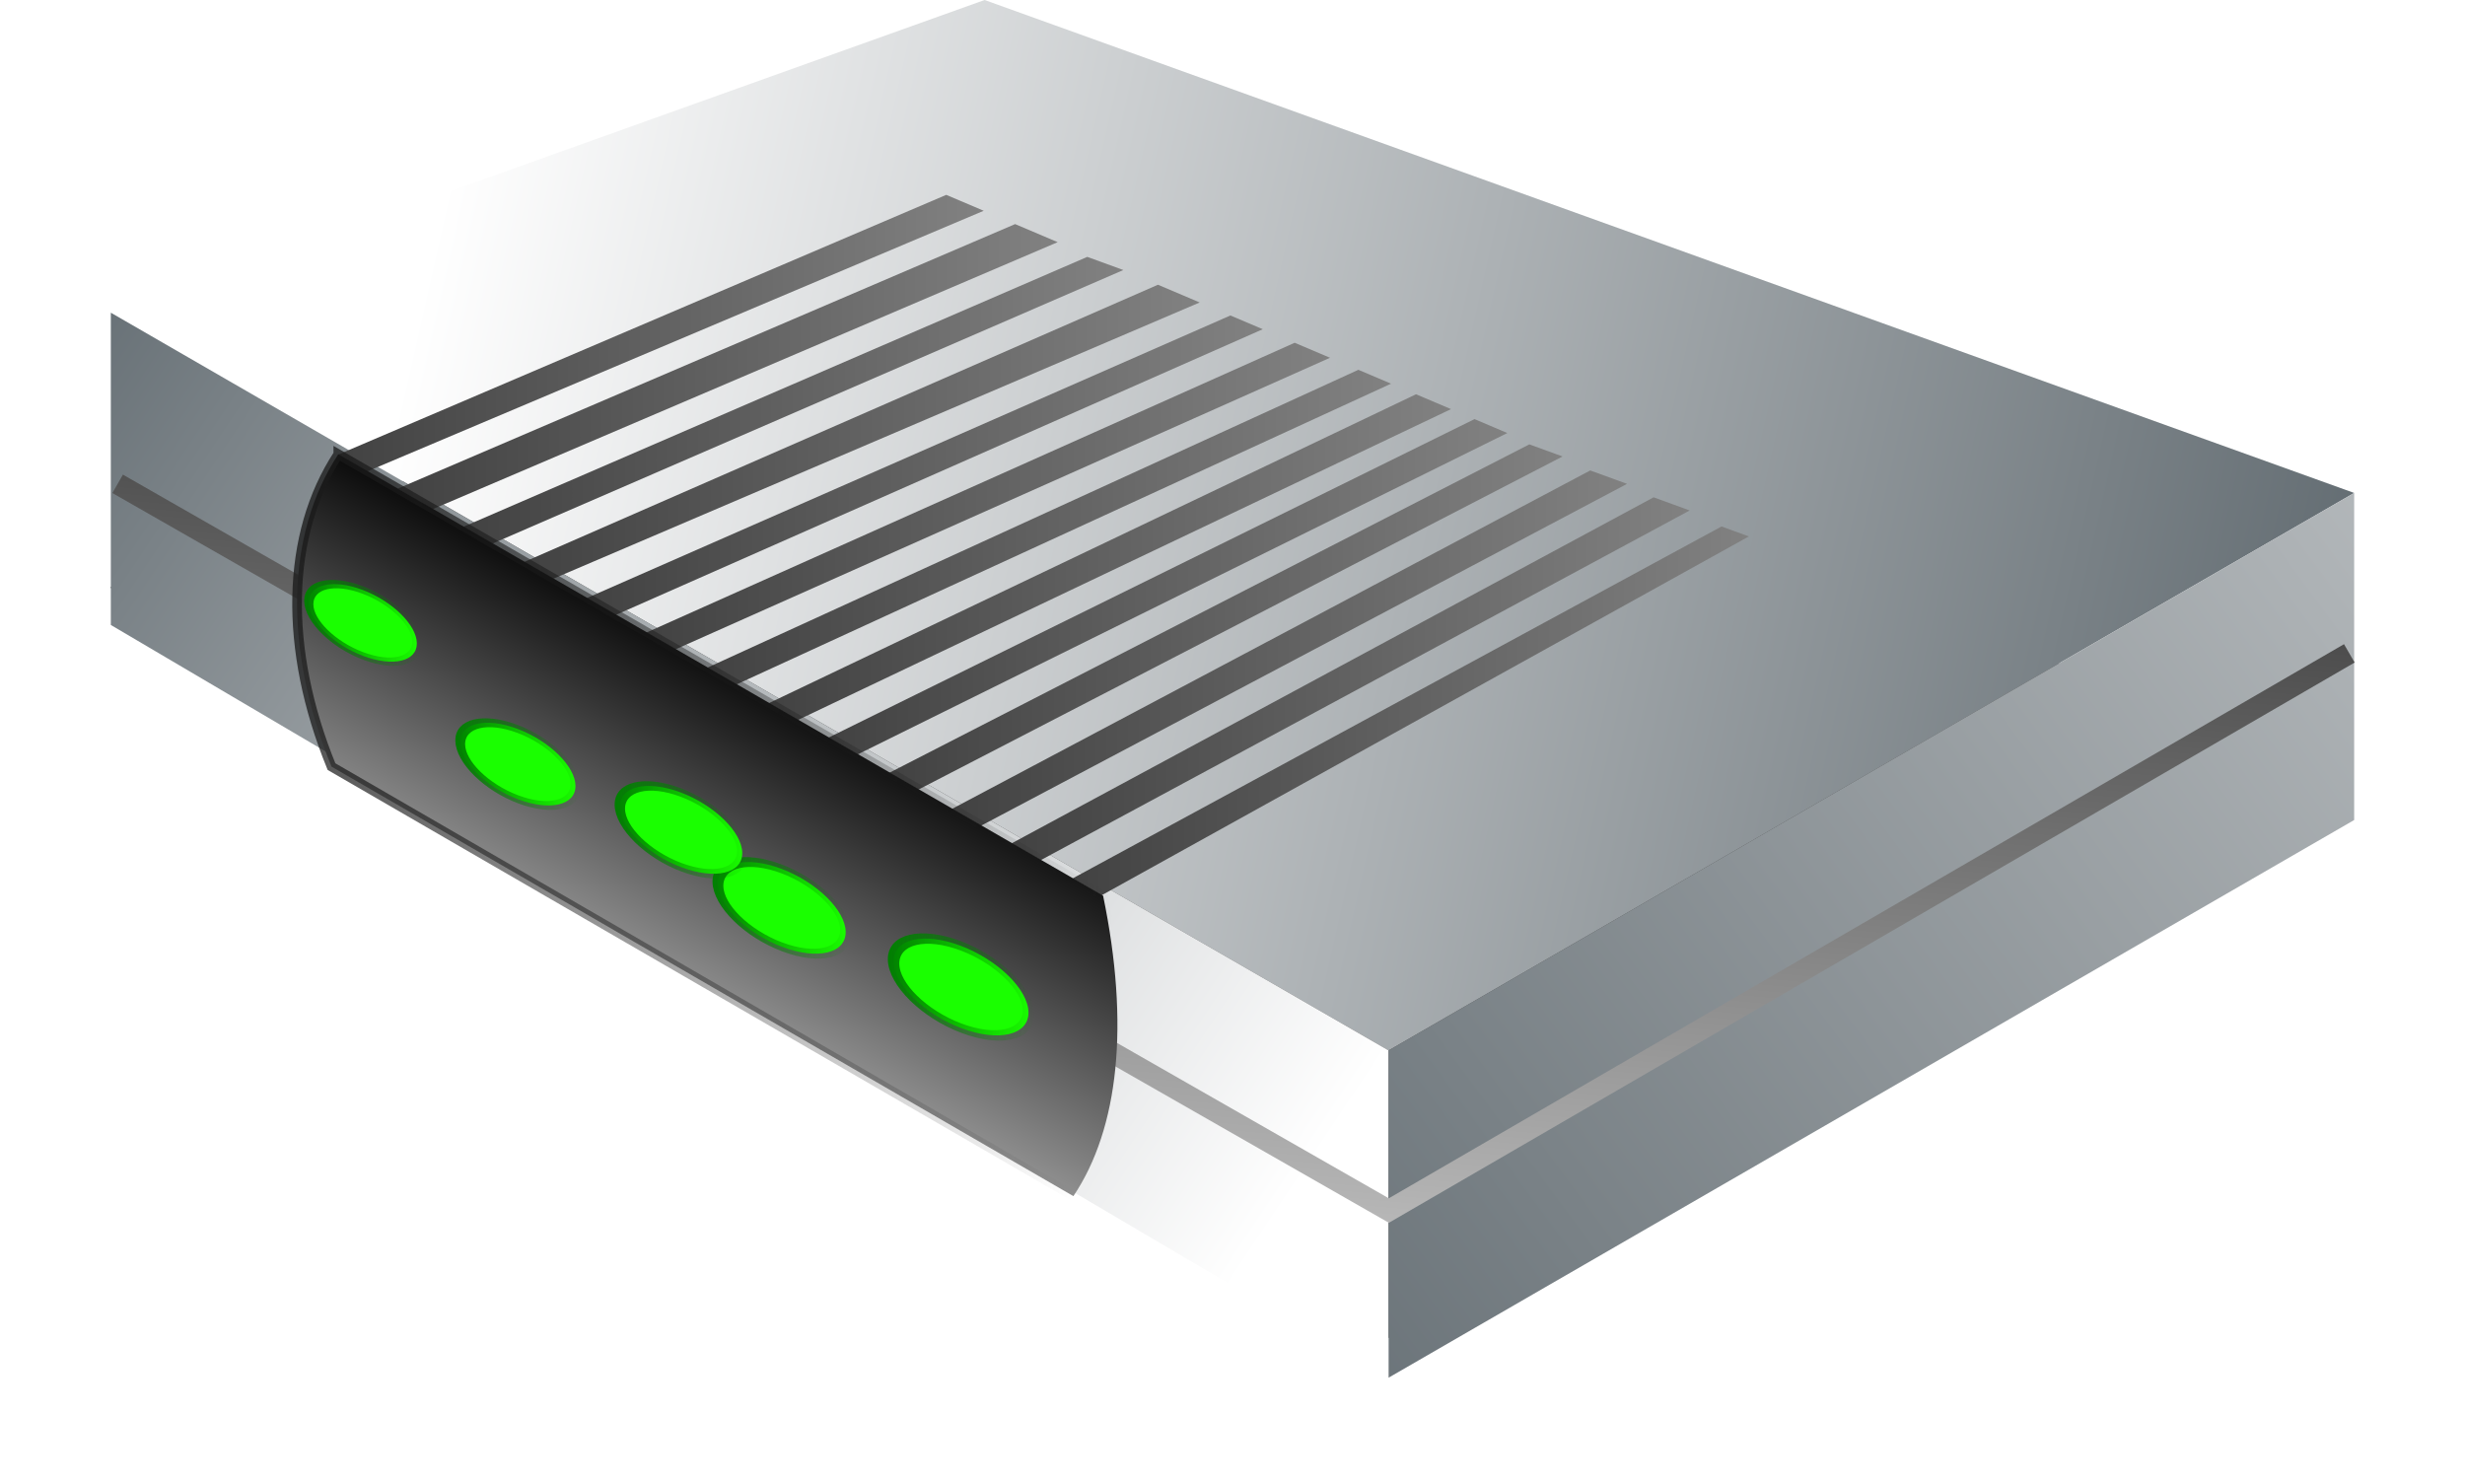 <?xml version="1.0" encoding="UTF-8" standalone="no"?>
<!-- Created with Inkscape (http://www.inkscape.org/) -->
<svg xmlns:dc="http://purl.org/dc/elements/1.1/" xmlns:cc="http://creativecommons.org/ns#" xmlns:rdf="http://www.w3.org/1999/02/22-rdf-syntax-ns#" xmlns:svg="http://www.w3.org/2000/svg" xmlns="http://www.w3.org/2000/svg" xmlns:xlink="http://www.w3.org/1999/xlink" xmlns:sodipodi="http://sodipodi.sourceforge.net/DTD/sodipodi-0.dtd" xmlns:inkscape="http://www.inkscape.org/namespaces/inkscape" width="128" height="77.078" id="svg2" version="1.1" inkscape:version="0.48.0 r9654" sodipodi:docname="New document 1">
  <defs id="defs4">
    <filter color-interpolation-filters="sRGB" inkscape:collect="always" id="filter4519-4-4-9-5" x="-5.785" width="12.57" y="-5.513" height="12.027">
      <feGaussianBlur inkscape:collect="always" stdDeviation="2.589" id="feGaussianBlur4521-0-2-1-0"/>
    </filter>
    <filter color-interpolation-filters="sRGB" inkscape:collect="always" id="filter4531-6-6-1-2" x="-1.296" width="3.593" y="-3.792" height="8.584">
      <feGaussianBlur inkscape:collect="always" stdDeviation="4.266" id="feGaussianBlur4533-8-3-9-9"/>
    </filter>
    <filter inkscape:collect="always" id="filter61177" x="-0.049" width="1.099" y="-0.106" height="1.211" color-interpolation-filters="sRGB">
      <feGaussianBlur inkscape:collect="always" stdDeviation="2.176" id="feGaussianBlur61179"/>
    </filter>
    <linearGradient inkscape:collect="always" xlink:href="#linearGradient5801-0-1" id="linearGradient71504" gradientUnits="userSpaceOnUse" gradientTransform="matrix(0.853,0,0,0.853,304.65,3497.788)" x1="158.865" y1="706.075" x2="319.517" y2="742.359"/>
    <linearGradient id="linearGradient5801-0-1">
      <stop id="stop5803-5-74" offset="0" style="stop-color:#ffffff;stop-opacity:1;"/>
      <stop id="stop5805-98-094" offset="1" style="stop-color:#27343c;stop-opacity:1;"/>
    </linearGradient>
    <linearGradient inkscape:collect="always" xlink:href="#linearGradient5801-0-1" id="linearGradient71506" gradientUnits="userSpaceOnUse" gradientTransform="matrix(0.853,0,0,0.853,332.643,3509.907)" x1="173.615" y1="760.875" x2="65.997" y2="689.169"/>
    <linearGradient id="linearGradient126932">
      <stop id="stop126934" offset="0" style="stop-color:#ffffff;stop-opacity:1;"/>
      <stop id="stop126936" offset="1" style="stop-color:#27343c;stop-opacity:1;"/>
    </linearGradient>
    <linearGradient inkscape:collect="always" xlink:href="#linearGradient5801-0-1" id="linearGradient71508" gradientUnits="userSpaceOnUse" gradientTransform="matrix(0.853,0,0,0.853,332.643,3509.907)" x1="319.229" y1="667.524" x2="118.961" y2="815.458"/>
    <linearGradient id="linearGradient126939">
      <stop id="stop126941" offset="0" style="stop-color:#ffffff;stop-opacity:1;"/>
      <stop id="stop126943" offset="1" style="stop-color:#27343c;stop-opacity:1;"/>
    </linearGradient>
    <linearGradient inkscape:collect="always" xlink:href="#linearGradient59117-88" id="linearGradient71510" gradientUnits="userSpaceOnUse" gradientTransform="matrix(1.102,0,0,1.102,29.292,-225.294)" x1="423.8" y1="3922.234" x2="418.047" y2="3984.459"/>
    <linearGradient id="linearGradient59117-88">
      <stop style="stop-color:#000000;stop-opacity:1;" offset="0" id="stop59119-24"/>
      <stop style="stop-color:#d4d4d4;stop-opacity:1;" offset="1" id="stop59121-5"/>
    </linearGradient>
    <inkscape:path-effect is_visible="true" id="path-effect69727-51" effect="spiro"/>
    <linearGradient inkscape:collect="always" xlink:href="#linearGradient5311-7-4-7-7-7" id="linearGradient71512" gradientUnits="userSpaceOnUse" gradientTransform="matrix(1.102,0,0,1.102,-46.644,-242.687)" x1="470.829" y1="3967.031" x2="502.704" y2="3967.031"/>
    <linearGradient id="linearGradient5311-7-4-7-7-7">
      <stop id="stop5313-3-2-7-0-1" offset="0" style="stop-color:#424242;stop-opacity:1;"/>
      <stop id="stop5315-2-2-7-2-1" offset="1" style="stop-color:#818181;stop-opacity:1;"/>
    </linearGradient>
    <linearGradient inkscape:collect="always" xlink:href="#linearGradient5311-7-4-7-7-7" id="linearGradient71514" gradientUnits="userSpaceOnUse" gradientTransform="matrix(1.102,0,0,1.102,-46.644,-242.687)" x1="467.961" y1="3965.516" x2="499.916" y2="3965.516"/>
    <linearGradient id="linearGradient126955">
      <stop id="stop126957" offset="0" style="stop-color:#424242;stop-opacity:1;"/>
      <stop id="stop126959" offset="1" style="stop-color:#818181;stop-opacity:1;"/>
    </linearGradient>
    <linearGradient inkscape:collect="always" xlink:href="#linearGradient5311-7-4-7-7-7" id="linearGradient71516" gradientUnits="userSpaceOnUse" gradientTransform="matrix(1.102,0,0,1.102,-46.644,-242.687)" x1="465.15" y1="3964.072" x2="496.964" y2="3964.072"/>
    <linearGradient id="linearGradient126962">
      <stop id="stop126964" offset="0" style="stop-color:#424242;stop-opacity:1;"/>
      <stop id="stop126966" offset="1" style="stop-color:#818181;stop-opacity:1;"/>
    </linearGradient>
    <linearGradient inkscape:collect="always" xlink:href="#linearGradient5311-7-4-7-7-7" id="linearGradient71518-5" gradientUnits="userSpaceOnUse" gradientTransform="matrix(1.102,0,0,1.102,-46.644,-242.687)" x1="462.201" y1="3962.606" x2="493.926" y2="3962.606"/>
    <linearGradient id="linearGradient126969">
      <stop id="stop126971" offset="0" style="stop-color:#424242;stop-opacity:1;"/>
      <stop id="stop126973" offset="1" style="stop-color:#818181;stop-opacity:1;"/>
    </linearGradient>
    <linearGradient inkscape:collect="always" xlink:href="#linearGradient5311-7-4-7-7-7" id="linearGradient71520" gradientUnits="userSpaceOnUse" gradientTransform="matrix(1.102,0,0,1.102,-46.644,-242.687)" x1="459.333" y1="3961.183" x2="491.322" y2="3961.183"/>
    <linearGradient id="linearGradient126976">
      <stop id="stop126978" offset="0" style="stop-color:#424242;stop-opacity:1;"/>
      <stop id="stop126980" offset="1" style="stop-color:#818181;stop-opacity:1;"/>
    </linearGradient>
    <linearGradient inkscape:collect="always" xlink:href="#linearGradient5311-7-4-7-7-7" id="linearGradient71522" gradientUnits="userSpaceOnUse" gradientTransform="matrix(1.102,0,0,1.102,-46.644,-242.687)" x1="456.522" y1="3959.786" x2="488.67" y2="3959.786"/>
    <linearGradient id="linearGradient126983">
      <stop id="stop126985" offset="0" style="stop-color:#424242;stop-opacity:1;"/>
      <stop id="stop126987" offset="1" style="stop-color:#818181;stop-opacity:1;"/>
    </linearGradient>
    <linearGradient inkscape:collect="always" xlink:href="#linearGradient5311-7-4-7-7-7" id="linearGradient71524" gradientUnits="userSpaceOnUse" gradientTransform="matrix(1.102,0,0,1.102,-46.644,-242.687)" x1="453.625" y1="3958.374" x2="485.845" y2="3958.374"/>
    <linearGradient id="linearGradient126990">
      <stop id="stop126992" offset="0" style="stop-color:#424242;stop-opacity:1;"/>
      <stop id="stop126994" offset="1" style="stop-color:#818181;stop-opacity:1;"/>
    </linearGradient>
    <linearGradient inkscape:collect="always" xlink:href="#linearGradient5311-7-4-7-7-7" id="linearGradient71526" gradientUnits="userSpaceOnUse" gradientTransform="matrix(1.102,0,0,1.102,-46.644,-242.687)" x1="450.757" y1="3956.909" x2="482.969" y2="3956.909"/>
    <linearGradient id="linearGradient126997">
      <stop id="stop126999" offset="0" style="stop-color:#424242;stop-opacity:1;"/>
      <stop id="stop127001" offset="1" style="stop-color:#818181;stop-opacity:1;"/>
    </linearGradient>
    <linearGradient inkscape:collect="always" xlink:href="#linearGradient5311-7-4-7-7-7" id="linearGradient71528" gradientUnits="userSpaceOnUse" gradientTransform="matrix(1.102,0,0,1.102,-46.644,-242.687)" x1="447.946" y1="3955.455" x2="479.801" y2="3955.455"/>
    <linearGradient id="linearGradient127004">
      <stop id="stop127006" offset="0" style="stop-color:#424242;stop-opacity:1;"/>
      <stop id="stop127008" offset="1" style="stop-color:#818181;stop-opacity:1;"/>
    </linearGradient>
    <linearGradient inkscape:collect="always" xlink:href="#linearGradient5311-7-4-7-7-7" id="linearGradient71530" gradientUnits="userSpaceOnUse" gradientTransform="matrix(1.102,0,0,1.102,-46.644,-242.687)" x1="444.996" y1="3953.879" x2="476.83" y2="3953.879"/>
    <linearGradient id="linearGradient127011">
      <stop id="stop127013" offset="0" style="stop-color:#424242;stop-opacity:1;"/>
      <stop id="stop127015" offset="1" style="stop-color:#818181;stop-opacity:1;"/>
    </linearGradient>
    <linearGradient inkscape:collect="always" xlink:href="#linearGradient5311-7-4-7-7-7" id="linearGradient71532" gradientUnits="userSpaceOnUse" gradientTransform="matrix(1.102,0,0,1.102,-46.644,-242.687)" x1="442.128" y1="3952.394" x2="473.231" y2="3952.394"/>
    <linearGradient id="linearGradient127018">
      <stop id="stop127020" offset="0" style="stop-color:#424242;stop-opacity:1;"/>
      <stop id="stop127022" offset="1" style="stop-color:#818181;stop-opacity:1;"/>
    </linearGradient>
    <linearGradient inkscape:collect="always" xlink:href="#linearGradient5311-7-4-7-7-7" id="linearGradient71534" gradientUnits="userSpaceOnUse" gradientTransform="matrix(1.102,0,0,1.102,-46.644,-242.687)" x1="439.047" y1="3950.811" x2="470.138" y2="3950.811"/>
    <linearGradient id="linearGradient127025">
      <stop id="stop127027" offset="0" style="stop-color:#424242;stop-opacity:1;"/>
      <stop id="stop127029" offset="1" style="stop-color:#818181;stop-opacity:1;"/>
    </linearGradient>
    <linearGradient inkscape:collect="always" xlink:href="#linearGradient5311-7-4-7-7-7" id="linearGradient71536" gradientUnits="userSpaceOnUse" gradientTransform="matrix(1.102,0,0,1.102,-46.644,-242.687)" x1="436.235" y1="3949.233" x2="466.654" y2="3949.233"/>
    <linearGradient id="linearGradient127032">
      <stop id="stop127034" offset="0" style="stop-color:#424242;stop-opacity:1;"/>
      <stop id="stop127036" offset="1" style="stop-color:#818181;stop-opacity:1;"/>
    </linearGradient>
    <linearGradient inkscape:collect="always" xlink:href="#linearGradient59117-88" id="linearGradient71538" gradientUnits="userSpaceOnUse" gradientTransform="matrix(1.102,0,0,1.102,-46.644,-242.687)" x1="461.292" y1="3967.317" x2="450.292" y2="3987.817"/>
    <linearGradient id="linearGradient127039">
      <stop style="stop-color:#000000;stop-opacity:1;" offset="0" id="stop127041"/>
      <stop style="stop-color:#d4d4d4;stop-opacity:1;" offset="1" id="stop127043"/>
    </linearGradient>
    <linearGradient inkscape:collect="always" xlink:href="#linearGradient3982-2" id="linearGradient3988-3" x1="420.495" y1="4128.165" x2="477.308" y2="4136.379" gradientUnits="userSpaceOnUse" gradientTransform="translate(-2.21,-1.061)"/>
    <linearGradient inkscape:collect="always" id="linearGradient3982-2">
      <stop style="stop-color:#1a1a1a;stop-opacity:1;" offset="0" id="stop3984-2"/>
      <stop style="stop-color:#1a1a1a;stop-opacity:0;" offset="1" id="stop3986-1"/>
    </linearGradient>
    <linearGradient inkscape:collect="always" xlink:href="#linearGradient3968-8" id="linearGradient4083-6" gradientUnits="userSpaceOnUse" x1="394.363" y1="4139.809" x2="399.541" y2="4139.809"/>
    <linearGradient inkscape:collect="always" id="linearGradient3968-8">
      <stop style="stop-color:#008000;stop-opacity:1;" offset="0" id="stop3970-5"/>
      <stop style="stop-color:#008000;stop-opacity:0;" offset="1" id="stop3972-7"/>
    </linearGradient>
    <linearGradient inkscape:collect="always" xlink:href="#linearGradient3968-8" id="linearGradient4081-6" gradientUnits="userSpaceOnUse" x1="394.363" y1="4139.809" x2="399.541" y2="4139.809"/>
    <linearGradient inkscape:collect="always" xlink:href="#linearGradient3968-8" id="linearGradient4079-1" gradientUnits="userSpaceOnUse" x1="394.363" y1="4139.809" x2="399.541" y2="4139.809"/>
    <linearGradient inkscape:collect="always" xlink:href="#linearGradient3968-8" id="linearGradient4077-8" gradientUnits="userSpaceOnUse" x1="394.363" y1="4139.809" x2="399.541" y2="4139.809"/>
    <linearGradient inkscape:collect="always" xlink:href="#linearGradient3968-8" id="linearGradient4075-9" gradientUnits="userSpaceOnUse" x1="394.363" y1="4139.809" x2="399.541" y2="4139.809"/>
  </defs>
  <sodipodi:namedview id="base" pagecolor="#ffffff" bordercolor="#666666" borderopacity="1.0" inkscape:pageopacity="0.0" inkscape:pageshadow="2" inkscape:zoom="0.35" inkscape:cx="56.142857" inkscape:cy="98.539029" inkscape:document-units="px" inkscape:current-layer="layer1" showgrid="false" fit-margin-top="0" fit-margin-left="0" fit-margin-right="0" fit-margin-bottom="0" inkscape:window-width="471" inkscape:window-height="431" inkscape:window-x="22" inkscape:window-y="29" inkscape:window-maximized="0"/>
  <g inkscape:label="Layer 1" inkscape:groupmode="layer" id="layer1" transform="translate(-318.857,-553.823)">
    <g style="display:inline" transform="translate(-97.717,-3538.648)" id="g4085-2">
      <g id="g5539">
        <path inkscape:connector-curvature="0" id="path71454-7" d="m 380.395,739.803 c 0,-0.299 -0.198,-0.495 -0.548,-0.545 -0.617,-0.088 -0.661,0.022 -0.288,0.718 0.313,0.586 0.836,0.477 0.836,-0.173 z" style="opacity:0.859;fill:#060a0d;filter:url(#filter4519-4-4-9-5)" transform="matrix(1.441,0,0,1.441,-83.734,3073.95)"/>
        <path transform="matrix(0.76,-0.444,1.012,0.416,133.12,4170.227)" style="opacity:0.859;fill:#060a0d;filter:url(#filter4531-6-6-1-2)" d="m 226.497,162.721 c -0.341,-0.352 -0.584,-0.791 -0.584,-1.057 0,-0.25 -0.089,-0.544 -0.198,-0.653 -0.336,-0.336 -0.009,-2.201 0.441,-2.517 0.537,-0.376 1.328,-0.333 1.756,0.096 0.463,0.463 0.494,1.951 0.058,2.782 -0.168,0.32 -0.352,0.862 -0.41,1.204 -0.14,0.832 -0.066,0.145 -1.065,0.145 z" id="path71456-9" inkscape:connector-curvature="0"/>
        <path transform="matrix(1.102,0,0,1.122,-42.666,-305.183)" id="path71458-5" style="fill:#4d4d4d;fill-opacity:1;fill-rule:nonzero;stroke:none;filter:url(#filter61177)" d="m 463.085,3931.933 64.53,23.225 -45.494,26.266 -60.204,-34.759 z" inkscape:connector-curvature="0" sodipodi:nodetypes="ccccc"/>
        <path sodipodi:nodetypes="ccccc" inkscape:connector-curvature="0" d="m 467.701,4092.471 71.118,25.596 -50.139,28.948 -66.351,-38.308 z" style="fill:url(#linearGradient71504);fill-opacity:1;fill-rule:nonzero;stroke:none" id="path71460-4"/>
        <path sodipodi:nodetypes="ccccc" inkscape:connector-curvature="0" d="m 422.329,4108.707 66.351,38.308 2e-5,16.991 -66.351,-39.084 z" style="fill:url(#linearGradient71506);fill-opacity:1;fill-rule:nonzero;stroke:none" id="path71462-3"/>
        <path sodipodi:nodetypes="ccccc" inkscape:connector-curvature="0" d="m 488.68,4147.015 50.139,-28.948 0,16.983 -50.139,28.956 z" style="fill:url(#linearGradient71508);fill-opacity:1;fill-rule:nonzero;stroke:none" id="path71464-1"/>
        <path style="fill:none;stroke:url(#linearGradient71510);stroke-width:1.102px;stroke-linecap:butt;stroke-linejoin:miter;stroke-opacity:1" d="m 538.567,4126.396 -49.875,28.932 -66.009,-37.734" id="path71466-2" inkscape:path-effect="#path-effect69727-51" inkscape:original-d="m 538.56678,4126.3956 -49.87543,28.9317 -66.00891,-37.7338" inkscape:connector-curvature="0" sodipodi:nodetypes="ccc"/>
        <path sodipodi:nodetypes="ccccc" inkscape:connector-curvature="0" d="m 472.258,4138.09 33.71,-18.282 1.42,0.517 -33.619,18.638 z" style="fill:url(#linearGradient71512);fill-opacity:1;fill-rule:nonzero;stroke:none" id="path71468-3"/>
        <path id="path71470-3" style="fill:url(#linearGradient71514);fill-opacity:1;fill-rule:nonzero;stroke:none" d="m 469.097,4136.265 33.344,-17.971 1.874,0.682 -33.707,18.162 z" inkscape:connector-curvature="0" sodipodi:nodetypes="ccccc"/>
        <path sodipodi:nodetypes="ccccc" inkscape:connector-curvature="0" d="m 465.999,4134.477 33.151,-17.578 1.912,0.696 -33.552,17.754 z" style="fill:url(#linearGradient71516);fill-opacity:1;fill-rule:nonzero;stroke:none" id="path71472-4"/>
        <path id="path71474-1" style="fill:url(#linearGradient71518-5);fill-opacity:1;fill-rule:nonzero;stroke:none" d="m 462.749,4132.6 33.238,-17.055 1.727,0.628 -33.454,17.299 z" inkscape:connector-curvature="0" sodipodi:nodetypes="ccccc"/>
        <path sodipodi:nodetypes="ccccc" inkscape:connector-curvature="0" d="m 459.588,4130.775 33.554,-16.542 1.702,0.723 -33.745,16.692 z" style="fill:url(#linearGradient71520);fill-opacity:1;fill-rule:nonzero;stroke:none" id="path71476-1"/>
        <path id="path71478-3" style="fill:url(#linearGradient71522);fill-opacity:1;fill-rule:nonzero;stroke:none" d="m 456.49,4128.986 33.614,-16.043 1.817,0.771 -33.92,16.144 z" inkscape:connector-curvature="0" sodipodi:nodetypes="ccccc"/>
        <path id="path71480-8" style="fill:url(#linearGradient71524);fill-opacity:1;fill-rule:nonzero;stroke:none" d="m 453.297,4127.143 33.814,-15.47 1.696,0.72 -33.999,15.622 z" inkscape:connector-curvature="0" sodipodi:nodetypes="ccccc"/>
        <path sodipodi:nodetypes="ccccc" inkscape:connector-curvature="0" d="m 450.136,4125.318 33.666,-15.049 1.836,0.779 -33.991,15.142 z" style="fill:url(#linearGradient71526);fill-opacity:1;fill-rule:nonzero;stroke:none" id="path71482-7"/>
        <path id="path71484-4" style="fill:url(#linearGradient71528);fill-opacity:1;fill-rule:nonzero;stroke:none" d="m 447.038,4123.529 33.427,-14.677 1.681,0.713 -33.596,14.836 z" inkscape:connector-curvature="0" sodipodi:nodetypes="ccccc"/>
        <path sodipodi:nodetypes="ccccc" inkscape:connector-curvature="0" d="m 443.787,4121.653 32.916,-14.397 2.168,0.92 -33.574,14.349 z" style="fill:url(#linearGradient71530);fill-opacity:1;fill-rule:nonzero;stroke:none" id="path71486-2"/>
        <path id="path71488-7" style="fill:url(#linearGradient71532);fill-opacity:1;fill-rule:nonzero;stroke:none" d="m 440.627,4119.828 32.406,-14.019 1.873,0.683 -32.768,14.208 z" inkscape:connector-curvature="0" sodipodi:nodetypes="ccccc"/>
        <path sodipodi:nodetypes="ccccc" inkscape:connector-curvature="0" d="m 437.231,4117.841 32.055,-13.734 2.21,0.938 -32.457,13.866 z" style="fill:url(#linearGradient71534);fill-opacity:1;fill-rule:nonzero;stroke:none" id="path71490-7"/>
        <path id="path71492-9" style="fill:url(#linearGradient71536);fill-opacity:1;fill-rule:nonzero;stroke:none" d="m 434.132,4116.078 31.578,-13.489 1.946,0.826 -32.014,13.535 z" inkscape:connector-curvature="0" sodipodi:nodetypes="ccccc"/>
        <path id="path71494-3" style="fill:url(#linearGradient71538);fill-opacity:1;fill-rule:nonzero;stroke:url(#linearGradient3988-3);stroke-width:0.5;stroke-miterlimit:4;stroke-dasharray:none" d="m 434.141,4116.056 39.713,22.923 c 1.382,6.672 0.825,12.072 -1.541,15.601 l -38.525,-22.303 c -2.494,-6.107 -2.382,-12.059 0.353,-16.22 z" inkscape:connector-curvature="0" sodipodi:nodetypes="ccccc"/>
        <path transform="matrix(1.468,0.552,0.014,1.211,-174.207,-1088.707)" d="m 399.339,4139.809 c 0,0.976 -1.068,1.768 -2.386,1.768 -1.318,0 -2.386,-0.791 -2.386,-1.768 0,-0.976 1.068,-1.768 2.386,-1.768 1.318,0 2.386,0.791 2.386,1.768 z" sodipodi:ry="1.767767" sodipodi:rx="2.3864853" sodipodi:cy="4139.8091" sodipodi:cx="396.95206" id="path4025-1" style="fill:#1aff00;fill-opacity:1;fill-rule:nonzero;stroke:url(#linearGradient4083-6);stroke-width:0.405;stroke-miterlimit:4;stroke-opacity:1;stroke-dasharray:none" sodipodi:type="arc"/>
        <path sodipodi:type="arc" style="fill:#1aff00;fill-opacity:1;fill-rule:nonzero;stroke:url(#linearGradient4081-6);stroke-width:0.405;stroke-miterlimit:4;stroke-opacity:1;stroke-dasharray:none" id="path4031-9" sodipodi:cx="396.95206" sodipodi:cy="4139.8091" sodipodi:rx="2.3864853" sodipodi:ry="1.767767" d="m 399.339,4139.809 c 0,0.976 -1.068,1.768 -2.386,1.768 -1.318,0 -2.386,-0.791 -2.386,-1.768 0,-0.976 1.068,-1.768 2.386,-1.768 1.318,0 2.386,0.791 2.386,1.768 z" transform="matrix(1.39,0.522,0.013,1.147,-148.411,-815.959)"/>
        <path transform="matrix(1.332,0.5,0.013,1.099,-130.62,-612.566)" d="m 399.339,4139.809 c 0,0.976 -1.068,1.768 -2.386,1.768 -1.318,0 -2.386,-0.791 -2.386,-1.768 0,-0.976 1.068,-1.768 2.386,-1.768 1.318,0 2.386,0.791 2.386,1.768 z" sodipodi:ry="1.767767" sodipodi:rx="2.3864853" sodipodi:cy="4139.8091" sodipodi:cx="396.95206" id="path4035-8" style="fill:#1aff00;fill-opacity:1;fill-rule:nonzero;stroke:url(#linearGradient4079-1);stroke-width:0.405;stroke-miterlimit:4;stroke-opacity:1;stroke-dasharray:none" sodipodi:type="arc"/>
        <path sodipodi:type="arc" style="fill:#1aff00;fill-opacity:1;fill-rule:nonzero;stroke:url(#linearGradient4077-8);stroke-width:0.405;stroke-miterlimit:4;stroke-opacity:1;stroke-dasharray:none" id="path4039-6" sodipodi:cx="396.95206" sodipodi:cy="4139.8091" sodipodi:rx="2.3864853" sodipodi:ry="1.767767" d="m 399.339,4139.809 c 0,0.976 -1.068,1.768 -2.386,1.768 -1.318,0 -2.386,-0.791 -2.386,-1.768 0,-0.976 1.068,-1.768 2.386,-1.768 1.318,0 2.386,0.791 2.386,1.768 z" transform="matrix(1.254,0.471,0.012,1.035,-103.992,-339.52)"/>
        <path transform="matrix(1.176,0.442,0.011,0.97,-76.941,-66.253)" d="m 399.339,4139.809 c 0,0.976 -1.068,1.768 -2.386,1.768 -1.318,0 -2.386,-0.791 -2.386,-1.768 0,-0.976 1.068,-1.768 2.386,-1.768 1.318,0 2.386,0.791 2.386,1.768 z" sodipodi:ry="1.767767" sodipodi:rx="2.3864853" sodipodi:cy="4139.8091" sodipodi:cx="396.95206" id="path4043-5" style="fill:#1aff00;fill-opacity:1;fill-rule:nonzero;stroke:url(#linearGradient4075-9);stroke-width:0.405;stroke-miterlimit:4;stroke-opacity:1;stroke-dasharray:none" sodipodi:type="arc"/>
      </g>
    </g>
  </g>
</svg>
